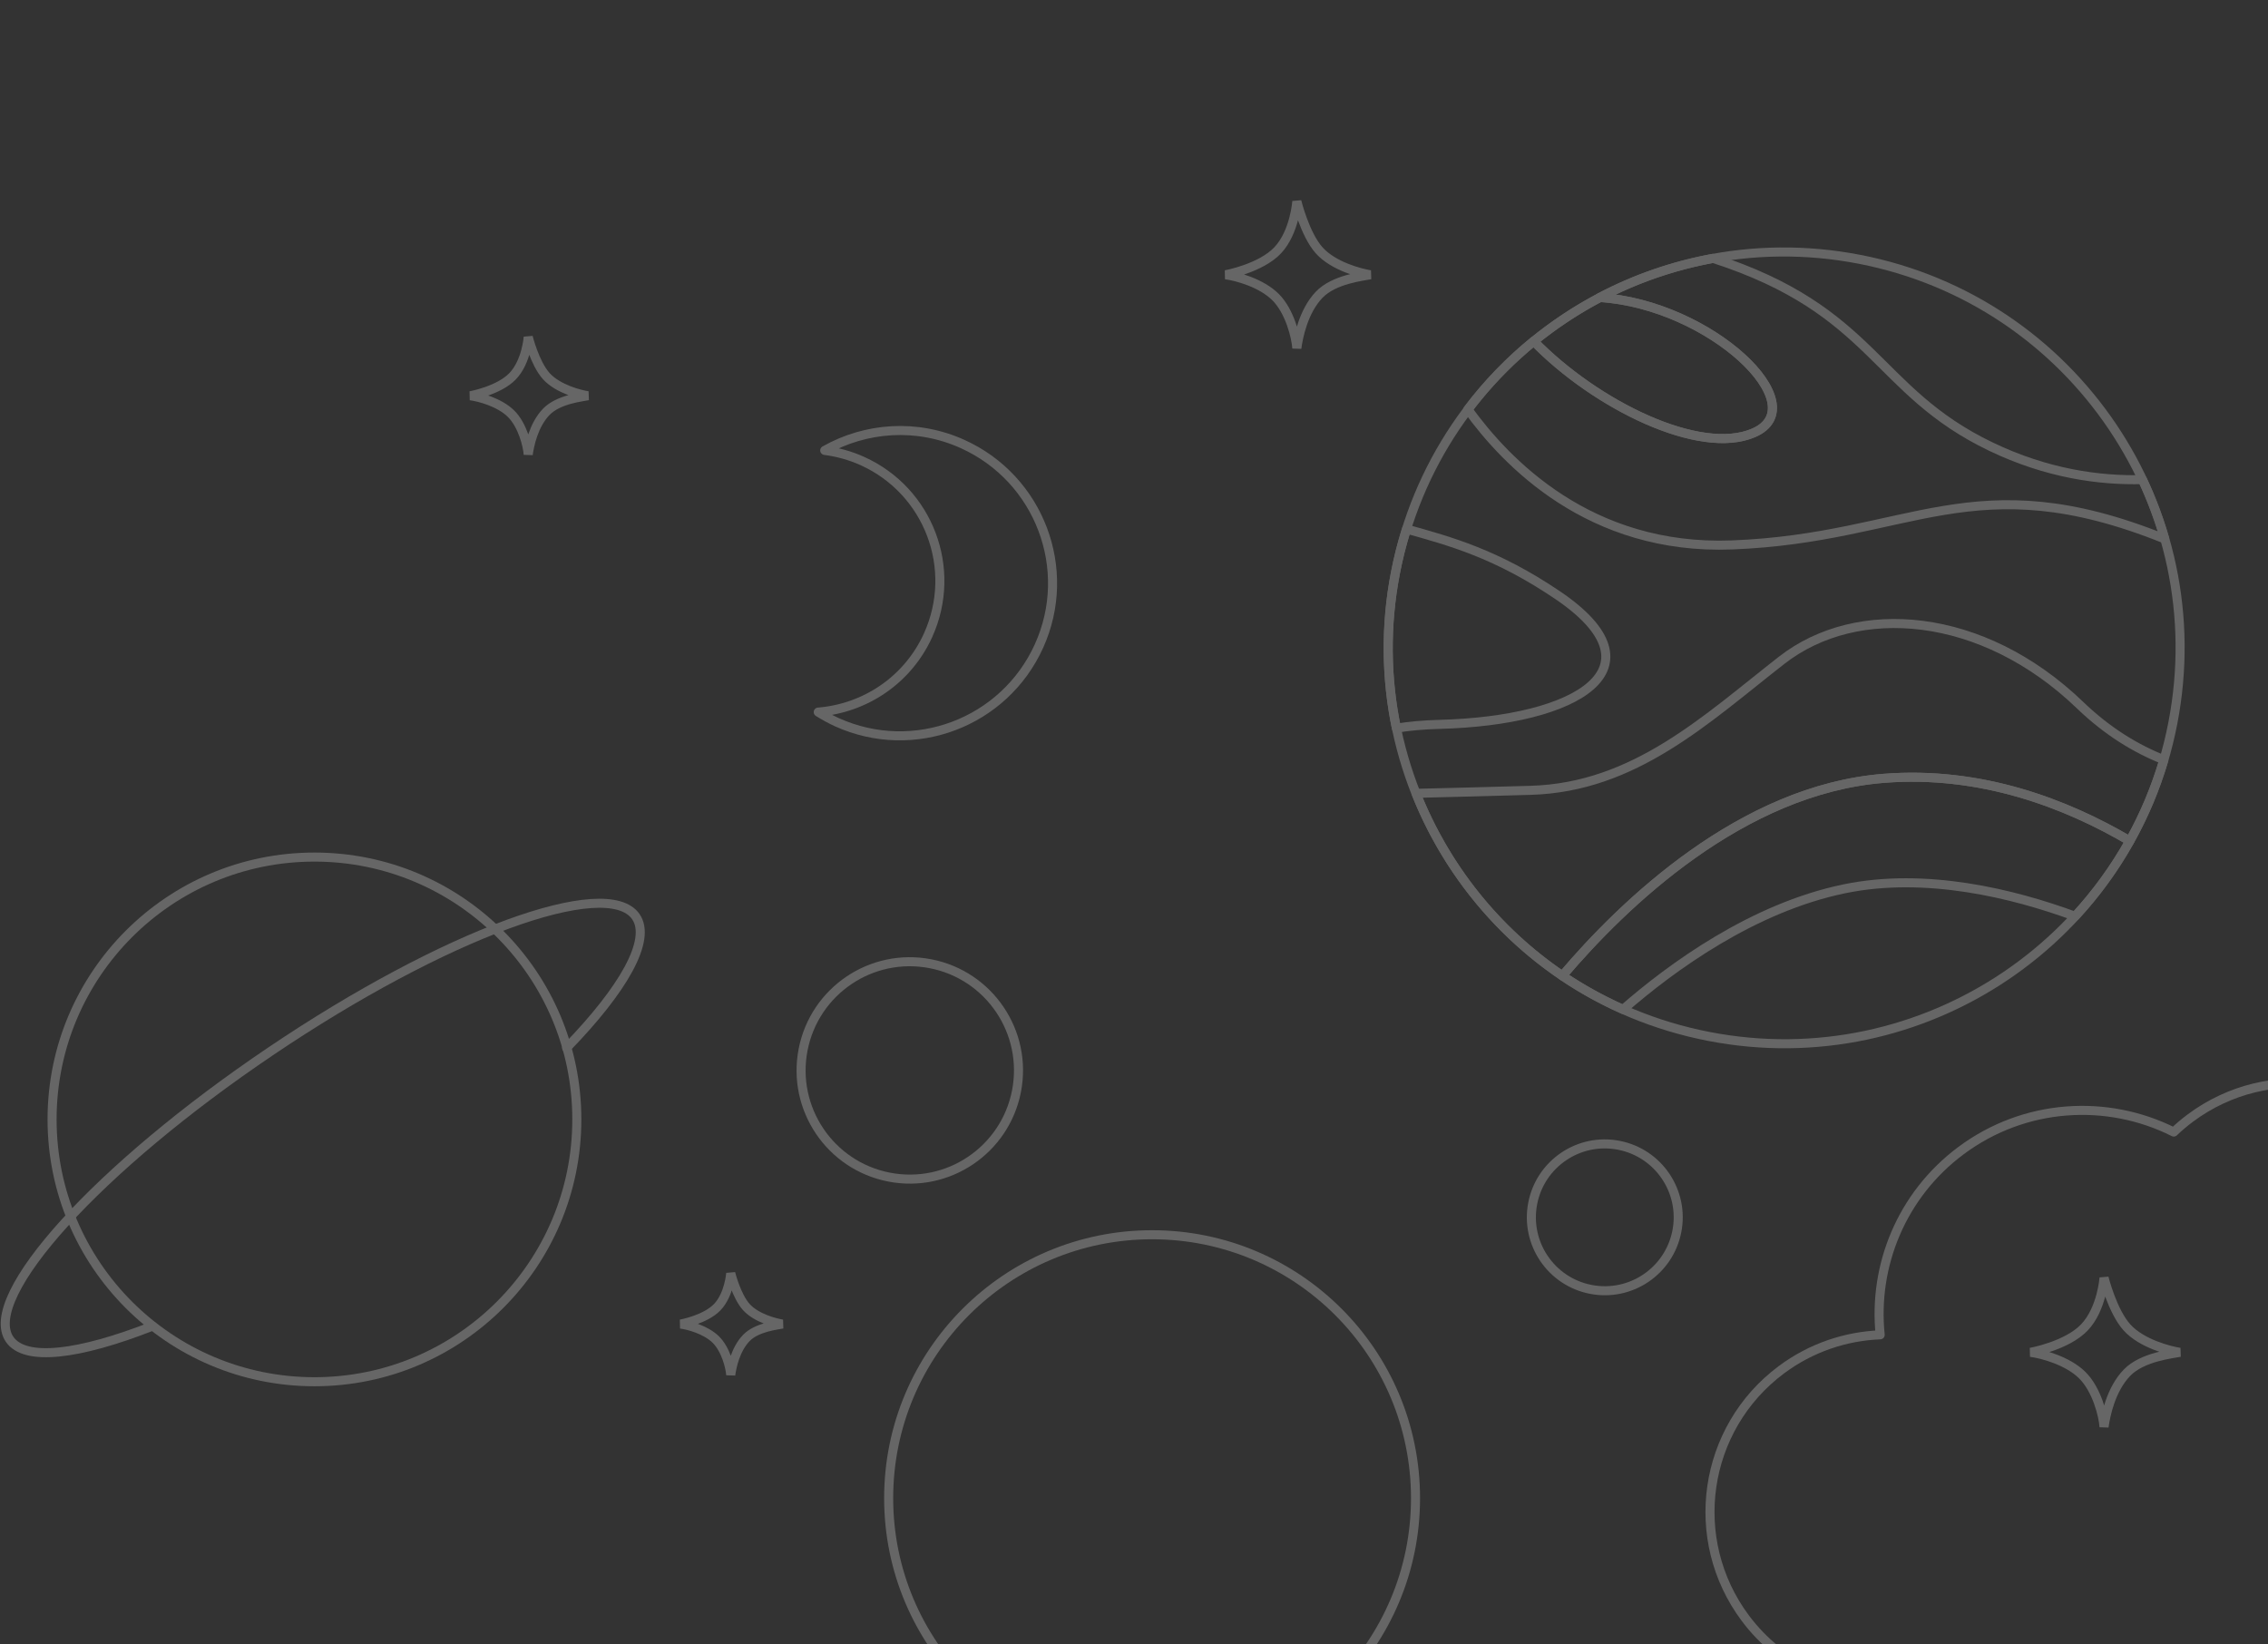 <svg width="1003" height="727" viewBox="0 0 1003 727" fill="none" xmlns="http://www.w3.org/2000/svg">
<rect x="0" y="0" width="1003" height="727" fill="#333333" stroke="none"/>
<g style="mix-blend-mode:overlay" opacity="0.25">
<path d="M1055.03 780.04C1076.14 764.295 1088.94 741.584 1092.67 717.507C1125.52 730.65 1164.16 726.869 1194.54 704.207C1241.01 669.544 1250.58 603.699 1215.91 557.219C1185.52 516.479 1131.23 504.095 1087 524.968C1084.67 519.924 1081.86 515.084 1078.38 510.42C1052.46 475.676 1003.35 468.523 968.61 494.434C965.997 496.383 963.602 498.409 961.321 500.589C931.863 485.793 895.346 487.828 867.168 508.847C840.835 528.491 828.331 559.832 831.49 590.257C816.237 590.868 800.934 595.902 787.767 605.724C753.032 631.635 745.892 680.75 771.81 715.494C775.747 720.773 780.274 725.452 785.135 729.403C753.931 764.644 750.539 818.142 779.782 857.345C813.307 902.287 876.913 911.551 921.843 878.035C949.714 857.246 963.831 824.86 962.581 792.612C992.455 804.226 1027.47 800.601 1055.03 780.04Z" stroke="white" stroke-width="4" stroke-miterlimit="10" stroke-linecap="round" stroke-linejoin="round"/>
<path d="M565.06 110.666C572.589 102.659 573.509 88.999 573.509 88.999C573.509 88.999 577.053 103.575 583.355 110.666C589.656 117.757 601.734 120.843 606.001 121.5C603.047 122.156 590.001 123.383 583.355 130.363C576.397 137.67 574.165 149.075 573.509 154C573.18 149.075 570.42 137.694 564.119 131.391C557.817 125.088 546.924 122.156 542.001 121.5C542.001 121.5 557.53 118.674 565.06 110.666Z" stroke="white" stroke-width="4"/>
<path d="M317.214 578C322.508 572.456 323.155 563 323.155 563C323.155 563 325.647 573.091 330.078 578C334.509 582.909 343.001 585.045 346.001 585.5C343.924 585.955 334.751 586.804 330.078 591.636C325.186 596.695 323.616 604.591 323.155 608C322.924 604.591 320.983 596.711 316.552 592.348C312.122 587.984 304.463 585.955 301.001 585.5C301.001 585.5 311.92 583.544 317.214 578Z" stroke="white" stroke-width="4"/>
<path d="M226.735 166.334C232.853 159.928 233.6 149 233.6 149C233.6 149 236.48 160.661 241.6 166.334C246.72 172.007 256.533 174.475 260 175C257.6 175.526 247 176.508 241.6 182.091C235.947 187.937 234.133 197.061 233.6 201C233.333 197.061 231.091 187.956 225.971 182.913C220.851 177.871 212 175.526 208 175C208 175 220.618 172.74 226.735 166.334Z" stroke="white" stroke-width="4"/>
<path d="M921.78 587C929.545 578.869 930.493 565 930.493 565C930.493 565 934.149 579.8 940.647 587C947.146 594.2 959.601 597.333 964.001 598C960.955 598.667 947.501 599.913 940.647 607C933.472 614.419 931.17 626 930.493 631C930.155 626 927.308 614.443 920.81 608.043C914.311 601.643 903.078 598.667 898.001 598C898.001 598 914.016 595.131 921.78 587Z" stroke="white" stroke-width="4"/>
<path d="M688.861 263.186C661.72 244.837 641.57 239.424 622.013 233.934C620.07 240.173 618.41 246.544 617.136 253.105C612.572 276.606 612.97 299.917 617.532 321.998C623.016 321.102 629.287 320.511 636.597 320.315C697.849 318.746 736.437 295.39 688.861 263.186Z" stroke="white" stroke-width="4" stroke-miterlimit="10" stroke-linecap="round" stroke-linejoin="round"/>
<path d="M755.669 458.298C850.585 476.73 942.466 414.748 960.893 319.858C979.32 224.968 917.313 133.103 822.398 114.671C727.482 96.24 635.6 158.221 617.174 253.112C598.747 348.002 660.754 439.867 755.669 458.298Z" stroke="white" stroke-width="4" stroke-miterlimit="10" stroke-linecap="round" stroke-linejoin="round"/>
<path d="M775.599 191.403C803.25 179.386 756.56 134.699 707.533 131.564C697.164 137.013 687.363 143.496 678.271 150.885C705.661 179.053 751.768 201.778 775.599 191.403Z" stroke="white" stroke-width="4" stroke-miterlimit="10" stroke-linecap="round" stroke-linejoin="round"/>
<path d="M833.003 344.184C875.992 340.761 913.72 355.319 941.866 371.863C948.114 360.69 953.217 348.679 956.953 335.98C944.517 331.065 931.925 323.388 919.994 311.916C876.66 270.15 821.295 265.977 787.974 291.934C754.653 317.89 723.03 348.178 676.873 349.485C659.305 349.997 641.559 350.436 626.25 350.81C639.167 383.361 661.646 411.652 690.959 431.5C718.002 399.631 770.237 349.19 833.003 344.184Z" stroke="white" stroke-width="4" stroke-miterlimit="10" stroke-linecap="round" stroke-linejoin="round"/>
<path d="M765.975 240.964C844.938 237.949 872.607 204.24 957.298 238.304C954.699 229.298 951.405 220.503 947.461 212.083C928.36 212.566 905.163 209.369 880.458 197.494C828.895 172.749 829.154 137.333 757.57 114.238C739.936 117.469 723.102 123.316 707.504 131.519C756.53 134.654 803.228 179.304 775.569 191.359C751.738 201.733 705.601 178.964 678.242 150.84C667.41 159.661 657.629 169.802 649.137 181.04C665.95 204.23 702.861 243.402 765.975 240.964Z" stroke="white" stroke-width="4" stroke-miterlimit="10" stroke-linecap="round" stroke-linejoin="round"/>
<path d="M833.004 344.184C770.238 349.19 718.01 399.595 690.923 431.493C699.318 437.201 708.324 442.143 717.778 446.363C739.272 427.611 775.222 401.396 815.59 393.04C851.749 385.56 890.404 395.144 917.699 405.175C926.953 395.163 935.09 383.972 941.867 371.863C913.721 355.319 875.993 340.761 833.004 344.184Z" stroke="white" stroke-width="4" stroke-miterlimit="10" stroke-linecap="round" stroke-linejoin="round"/>
<path d="M393.189 520.515C419.25 525.576 444.479 508.557 449.539 482.503C454.598 456.448 437.572 431.224 411.511 426.163C385.449 421.102 360.221 438.121 355.161 464.176C350.102 490.23 367.127 515.454 393.189 520.515Z" stroke="white" stroke-width="4" stroke-miterlimit="10" stroke-linecap="round" stroke-linejoin="round"/>
<path d="M703.514 570.165C721.118 573.583 738.158 562.088 741.576 544.49C744.993 526.891 733.493 509.853 715.89 506.435C698.287 503.017 681.246 514.512 677.829 532.111C674.411 549.709 685.911 566.747 703.514 570.165Z" stroke="white" stroke-width="4" stroke-miterlimit="10" stroke-linecap="round" stroke-linejoin="round"/>
<path d="M425.743 196.36C405.369 187.135 382.845 188.942 364.726 199.17C370.295 199.902 375.938 201.403 381.446 203.898C410.739 217.162 423.71 251.579 410.451 280.86C401.388 300.876 382.406 313.241 361.851 314.887C364.491 316.504 367.171 318.033 370.056 319.34C404.071 334.742 444.082 319.681 459.478 285.681C474.874 251.68 459.67 211.723 425.743 196.36Z" stroke="white" stroke-width="4" stroke-miterlimit="10" stroke-linecap="round" stroke-linejoin="round"/>
<path d="M139.063 611C203.146 611 255.094 559.065 255.094 495C255.094 430.935 203.146 379 139.063 379C74.981 379 23.032 430.935 23.032 495C23.032 559.065 74.981 611 139.063 611Z" stroke="white" stroke-width="4" stroke-miterlimit="10" stroke-linecap="round" stroke-linejoin="round"/>
<path d="M67.485 586.394C34.836 599.199 10.977 602.212 4.196 592.169C-8.362 573.338 43.375 516.342 119.724 464.87C196.325 413.147 268.405 386.784 281.213 405.364C288.246 415.658 275.688 437.502 250.573 463.364" stroke="white" stroke-width="4" stroke-miterlimit="10" stroke-linecap="round" stroke-linejoin="round"/>
<path d="M509.5 778.999C573.841 778.999 626 726.841 626 662.5C626 598.158 573.841 546 509.5 546C445.159 546 393 598.158 393 662.5C393 726.841 445.159 778.999 509.5 778.999Z" stroke="white" stroke-width="4" stroke-miterlimit="10" stroke-linecap="round" stroke-linejoin="round"/>
</g>
</svg>
